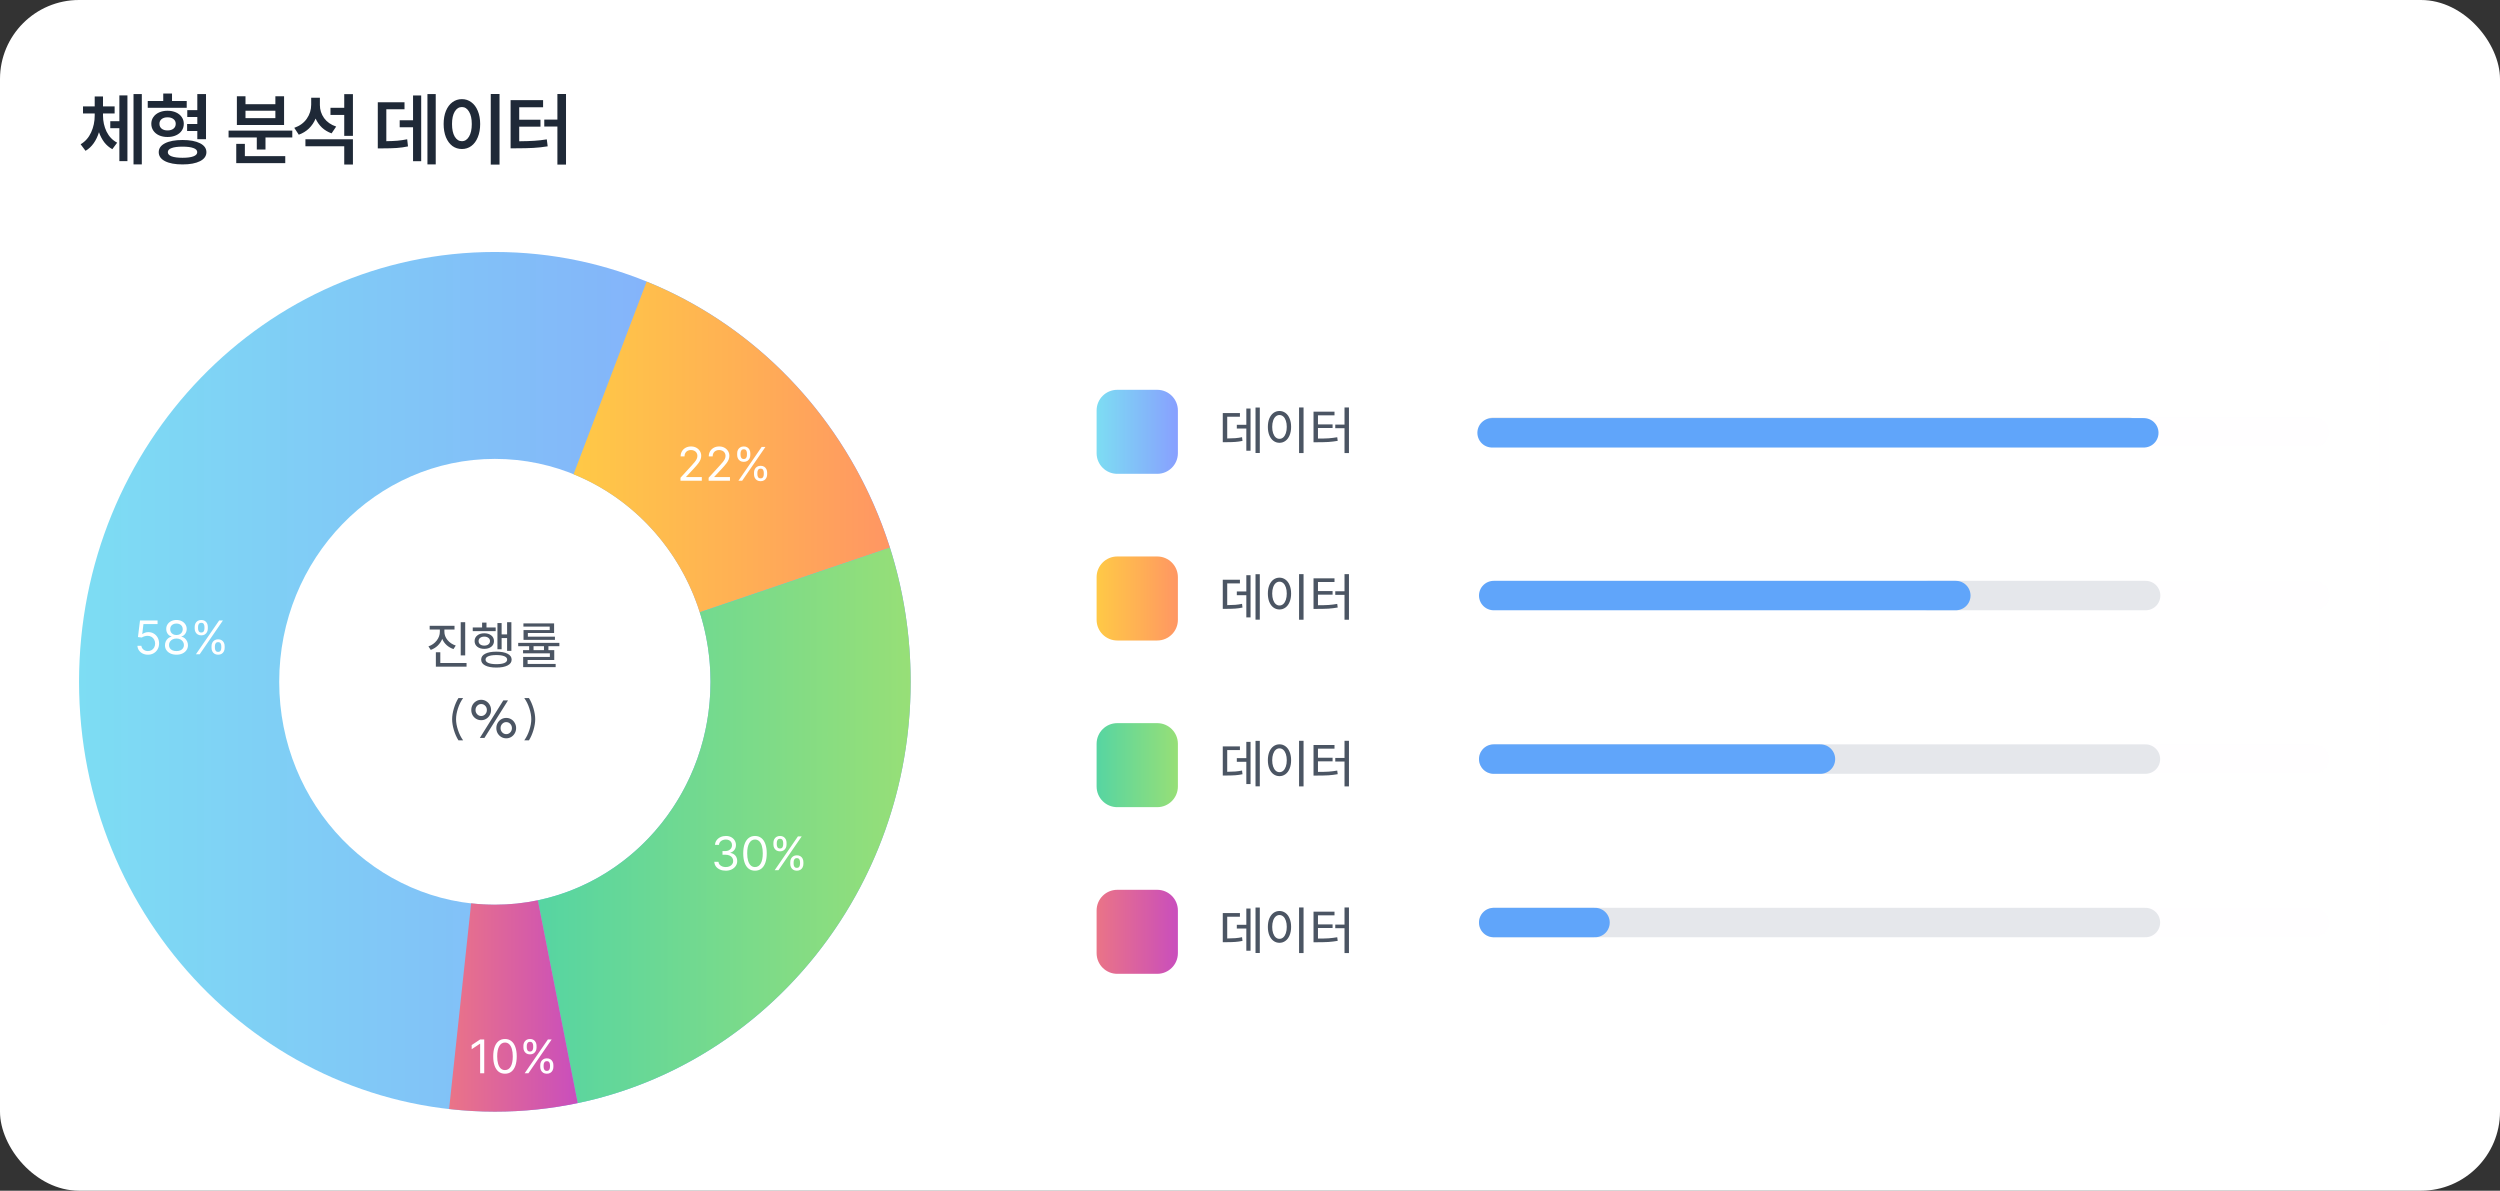 <svg width="506" height="241" viewBox="0 0 506 241" fill="none" xmlns="http://www.w3.org/2000/svg">
<rect x="0" y="0" width="506" height="241" fill="#333333" stroke="none"/>
<rect width="506" height="241" rx="16" fill="white"/>
<path d="M24.16 24.528V19.312H25.792V32.608H24.16V25.952H22.32V24.528H24.16ZM16.32 29.2C17.259 28.645 17.968 27.84 18.448 26.784C18.928 25.728 19.168 24.597 19.168 23.392V22.96H16.8V21.536H19.168V19.52H20.848V21.536H23.2V22.96H20.848V23.392C20.848 24.555 21.088 25.637 21.568 26.64C22.059 27.632 22.773 28.379 23.712 28.88L22.736 30.192C22.107 29.851 21.563 29.387 21.104 28.8C20.656 28.203 20.299 27.52 20.032 26.752C19.776 27.595 19.419 28.341 18.96 28.992C18.501 29.643 17.952 30.155 17.312 30.528L16.32 29.2ZM27.024 19.04H28.704V33.28H27.024V19.04ZM39.936 22.288V19.04H41.696V28.176H39.936V26.512H37.872V25.104H39.936V23.68H37.904V22.288H39.936ZM29.904 20.448H33.04V18.928H34.816V20.448H37.792V21.824H29.904V20.448ZM30.624 25.056C30.624 24.544 30.763 24.091 31.04 23.696C31.318 23.291 31.707 22.976 32.208 22.752C32.71 22.528 33.275 22.416 33.904 22.416C34.544 22.416 35.115 22.528 35.616 22.752C36.118 22.976 36.507 23.291 36.784 23.696C37.062 24.091 37.2 24.544 37.2 25.056C37.2 25.579 37.062 26.043 36.784 26.448C36.507 26.853 36.118 27.168 35.616 27.392C35.115 27.616 34.544 27.728 33.904 27.728C33.264 27.728 32.694 27.616 32.192 27.392C31.702 27.168 31.318 26.853 31.04 26.448C30.763 26.043 30.624 25.579 30.624 25.056ZM32.128 30.8C32.128 30.032 32.555 29.429 33.408 28.992C34.272 28.555 35.451 28.336 36.944 28.336C38.438 28.336 39.616 28.555 40.48 28.992C41.344 29.429 41.776 30.032 41.776 30.8C41.776 31.579 41.344 32.187 40.48 32.624C39.616 33.061 38.438 33.28 36.944 33.28C35.451 33.28 34.272 33.061 33.408 32.624C32.555 32.187 32.128 31.579 32.128 30.8ZM32.272 25.056C32.272 25.472 32.422 25.803 32.72 26.048C33.019 26.283 33.414 26.4 33.904 26.4C34.406 26.4 34.806 26.283 35.104 26.048C35.414 25.803 35.568 25.472 35.568 25.056C35.568 24.651 35.414 24.331 35.104 24.096C34.806 23.861 34.406 23.744 33.904 23.744C33.414 23.744 33.019 23.861 32.72 24.096C32.422 24.331 32.272 24.651 32.272 25.056ZM33.968 30.8C33.968 31.173 34.224 31.456 34.736 31.648C35.259 31.84 35.995 31.936 36.944 31.936C37.894 31.936 38.624 31.84 39.136 31.648C39.659 31.456 39.92 31.173 39.92 30.8C39.92 30.427 39.664 30.149 39.152 29.968C38.64 29.776 37.904 29.68 36.944 29.68C35.984 29.68 35.248 29.776 34.736 29.968C34.224 30.149 33.968 30.427 33.968 30.8ZM59.16 26.432V27.824H53.736V30.272H51.976V27.824H46.264V26.432H59.16ZM47.816 29.12H49.56V31.6H57.736V33.024H47.816V29.12ZM47.944 19.488H49.688V21.088H55.736V19.488H57.496V25.296H47.944V19.488ZM55.736 23.904V22.416H49.688V23.904H55.736ZM69.673 21.824V19.056H71.433V27.504H69.673V23.264H66.889V21.824H69.673ZM59.561 25.872C60.659 25.488 61.502 24.875 62.089 24.032C62.686 23.179 62.985 22.224 62.985 21.168V19.776H64.745V21.264C64.745 22.224 65.027 23.104 65.593 23.904C66.169 24.693 66.985 25.264 68.041 25.616L67.113 26.992C66.366 26.725 65.715 26.336 65.161 25.824C64.617 25.301 64.19 24.693 63.881 24C63.561 24.768 63.113 25.435 62.537 26C61.961 26.555 61.273 26.976 60.473 27.264L59.561 25.872ZM61.817 28.192H71.433V33.296H69.673V29.6H61.817V28.192ZM88.192 19.04V33.28H86.513V19.04H88.192ZM76.465 20.704H81.873V22.112H78.192V28.576C79.046 28.565 79.798 28.533 80.448 28.48C81.099 28.416 81.755 28.32 82.416 28.192L82.576 29.632C81.819 29.792 81.056 29.899 80.288 29.952C79.531 30.005 78.576 30.032 77.424 30.032H76.465V20.704ZM80.897 24.336H83.6V19.328H85.249V32.624H83.6V25.76H80.897V24.336ZM101.105 19.024V33.312H99.329V19.024H101.105ZM89.793 25.104C89.793 24.091 89.948 23.205 90.257 22.448C90.577 21.68 91.014 21.093 91.569 20.688C92.134 20.272 92.774 20.064 93.489 20.064C94.204 20.064 94.838 20.272 95.393 20.688C95.958 21.093 96.395 21.68 96.705 22.448C97.025 23.205 97.185 24.091 97.185 25.104C97.185 26.117 97.025 27.008 96.705 27.776C96.395 28.544 95.958 29.136 95.393 29.552C94.838 29.957 94.204 30.16 93.489 30.16C92.774 30.16 92.134 29.957 91.569 29.552C91.014 29.136 90.577 28.544 90.257 27.776C89.948 27.008 89.793 26.117 89.793 25.104ZM91.489 25.104C91.489 26.181 91.67 27.029 92.033 27.648C92.406 28.267 92.891 28.576 93.489 28.576C94.086 28.576 94.566 28.267 94.929 27.648C95.302 27.029 95.489 26.181 95.489 25.104C95.489 24.037 95.302 23.2 94.929 22.592C94.566 21.973 94.086 21.664 93.489 21.664C92.891 21.664 92.406 21.973 92.033 22.592C91.67 23.2 91.489 24.037 91.489 25.104ZM114.561 19.024V33.312H112.817V25.616H110.161V24.208H112.817V19.024H114.561ZM103.345 20.272H109.921V21.712H105.089V24.24H109.393V25.632H105.089V28.592C106.273 28.581 107.287 28.549 108.129 28.496C108.972 28.443 109.82 28.347 110.673 28.208L110.849 29.616C109.879 29.776 108.913 29.883 107.953 29.936C107.004 29.989 105.841 30.016 104.465 30.016H103.345V20.272Z" fill="#1F2937"/>
<path d="M100.159 51C53.684 51 16 89.945 16 138C16 186.055 53.674 225 100.159 225C146.645 225 184.318 186.055 184.318 138C184.318 89.945 146.645 51 100.159 51ZM100.159 183.121C76.058 183.121 56.512 162.925 56.512 138C56.512 113.075 76.048 92.879 100.159 92.879C124.271 92.879 143.807 113.075 143.807 138C143.807 162.925 124.271 183.121 100.159 183.121Z" fill="url(#paint0_linear_353_2889)"/>
<path d="M130.872 57.006L116.086 95.994C128.137 100.884 137.565 111.13 141.627 123.917L180.113 110.843C172.278 86.194 154.099 66.424 130.872 57.006Z" fill="url(#paint1_linear_353_2889)"/>
<path d="M184.318 138.001C184.318 128.509 182.827 119.389 180.113 110.843L141.627 123.917C143.035 128.35 143.806 133.08 143.806 138.001C143.806 159.844 128.794 178.052 108.857 182.218L116.929 223.268C155.374 215.233 184.318 180.114 184.318 138.001Z" fill="url(#paint2_linear_353_2889)"/>
<path d="M108.859 182.217C106.052 182.802 103.142 183.11 100.171 183.11C98.546 183.11 96.942 183.014 95.359 182.834L90.897 224.458C93.94 224.809 97.035 225 100.171 225C105.908 225 111.512 224.405 116.931 223.267L108.859 182.217Z" fill="url(#paint3_linear_353_2889)"/>
<path d="M29.94 132.512C29.548 132.512 29.195 132.434 28.881 132.278C28.567 132.122 28.316 131.908 28.126 131.637C27.937 131.365 27.833 131.055 27.815 130.708H28.617C28.648 131.017 28.789 131.274 29.038 131.476C29.29 131.677 29.591 131.777 29.94 131.777C30.221 131.777 30.471 131.711 30.689 131.58C30.909 131.448 31.082 131.268 31.207 131.039C31.334 130.807 31.397 130.545 31.397 130.253C31.397 129.955 31.331 129.689 31.2 129.455C31.071 129.219 30.893 129.033 30.666 128.897C30.438 128.761 30.179 128.692 29.887 128.69C29.678 128.687 29.463 128.72 29.242 128.787C29.022 128.851 28.84 128.935 28.698 129.037L27.922 128.944L28.337 125.576H31.892V126.311H29.032L28.791 128.329H28.831C28.971 128.217 29.148 128.125 29.359 128.052C29.571 127.978 29.791 127.941 30.021 127.941C30.439 127.941 30.812 128.041 31.14 128.242C31.47 128.44 31.728 128.712 31.915 129.057C32.104 129.402 32.199 129.797 32.199 130.24C32.199 130.677 32.101 131.066 31.905 131.409C31.711 131.75 31.444 132.02 31.103 132.218C30.762 132.414 30.375 132.512 29.94 132.512ZM35.718 132.512C35.259 132.512 34.854 132.431 34.502 132.268C34.152 132.103 33.879 131.877 33.683 131.59C33.487 131.3 33.391 130.971 33.393 130.601C33.391 130.311 33.447 130.044 33.563 129.799C33.679 129.552 33.837 129.346 34.038 129.181C34.24 129.014 34.466 128.908 34.716 128.863V128.823C34.388 128.739 34.128 128.555 33.934 128.272C33.74 127.987 33.644 127.663 33.647 127.3C33.644 126.952 33.732 126.642 33.911 126.368C34.089 126.094 34.334 125.878 34.646 125.719C34.96 125.561 35.317 125.482 35.718 125.482C36.115 125.482 36.469 125.561 36.781 125.719C37.093 125.878 37.338 126.094 37.516 126.368C37.696 126.642 37.788 126.952 37.79 127.3C37.788 127.663 37.688 127.987 37.492 128.272C37.299 128.555 37.041 128.739 36.721 128.823V128.863C36.968 128.908 37.191 129.014 37.389 129.181C37.587 129.346 37.745 129.552 37.863 129.799C37.981 130.044 38.041 130.311 38.044 130.601C38.041 130.971 37.941 131.3 37.743 131.59C37.547 131.877 37.274 132.103 36.924 132.268C36.577 132.431 36.175 132.512 35.718 132.512ZM35.718 131.777C36.028 131.777 36.295 131.727 36.52 131.627C36.745 131.526 36.919 131.385 37.041 131.202C37.164 131.02 37.226 130.806 37.228 130.561C37.226 130.302 37.159 130.074 37.028 129.876C36.897 129.678 36.717 129.522 36.49 129.408C36.265 129.294 36.008 129.238 35.718 129.238C35.426 129.238 35.166 129.294 34.936 129.408C34.709 129.522 34.53 129.678 34.398 129.876C34.269 130.074 34.206 130.302 34.208 130.561C34.206 130.806 34.265 131.02 34.385 131.202C34.508 131.385 34.682 131.526 34.91 131.627C35.137 131.727 35.406 131.777 35.718 131.777ZM35.718 128.529C35.963 128.529 36.18 128.48 36.37 128.382C36.561 128.284 36.712 128.147 36.821 127.971C36.93 127.795 36.986 127.589 36.988 127.353C36.986 127.122 36.931 126.92 36.824 126.748C36.717 126.575 36.569 126.441 36.38 126.348C36.19 126.252 35.97 126.204 35.718 126.204C35.462 126.204 35.238 126.252 35.047 126.348C34.855 126.441 34.707 126.575 34.602 126.748C34.498 126.92 34.446 127.122 34.449 127.353C34.446 127.589 34.499 127.795 34.606 127.971C34.715 128.147 34.865 128.284 35.057 128.382C35.248 128.48 35.469 128.529 35.718 128.529ZM42.812 131.135V130.775C42.812 130.525 42.864 130.297 42.966 130.09C43.071 129.88 43.222 129.713 43.42 129.588C43.621 129.462 43.864 129.398 44.149 129.398C44.438 129.398 44.681 129.462 44.877 129.588C45.073 129.713 45.221 129.88 45.322 130.09C45.422 130.297 45.472 130.525 45.472 130.775V131.135C45.472 131.385 45.421 131.614 45.318 131.824C45.218 132.031 45.069 132.198 44.871 132.325C44.675 132.45 44.434 132.512 44.149 132.512C43.859 132.512 43.615 132.45 43.417 132.325C43.219 132.198 43.069 132.031 42.966 131.824C42.864 131.614 42.812 131.385 42.812 131.135ZM43.494 130.775V131.135C43.494 131.343 43.543 131.529 43.641 131.693C43.739 131.856 43.908 131.937 44.149 131.937C44.383 131.937 44.548 131.856 44.643 131.693C44.741 131.529 44.79 131.343 44.79 131.135V130.775C44.79 130.567 44.744 130.383 44.65 130.22C44.556 130.055 44.389 129.973 44.149 129.973C43.915 129.973 43.747 130.055 43.644 130.22C43.544 130.383 43.494 130.567 43.494 130.775ZM39.404 127.22V126.859C39.404 126.609 39.456 126.381 39.558 126.174C39.663 125.964 39.814 125.797 40.013 125.673C40.213 125.546 40.456 125.482 40.741 125.482C41.03 125.482 41.273 125.546 41.469 125.673C41.665 125.797 41.813 125.964 41.914 126.174C42.014 126.381 42.064 126.609 42.064 126.859V127.22C42.064 127.469 42.013 127.698 41.91 127.908C41.81 128.115 41.661 128.282 41.463 128.409C41.267 128.534 41.026 128.596 40.741 128.596C40.451 128.596 40.207 128.534 40.009 128.409C39.811 128.282 39.66 128.115 39.558 127.908C39.456 127.698 39.404 127.469 39.404 127.22ZM40.086 126.859V127.22C40.086 127.427 40.135 127.613 40.233 127.778C40.331 127.94 40.5 128.021 40.741 128.021C40.975 128.021 41.14 127.94 41.235 127.778C41.333 127.613 41.382 127.427 41.382 127.22V126.859C41.382 126.652 41.336 126.467 41.242 126.304C41.148 126.139 40.981 126.057 40.741 126.057C40.507 126.057 40.339 126.139 40.236 126.304C40.136 126.467 40.086 126.652 40.086 126.859ZM39.658 132.418L44.363 125.576H45.124L40.42 132.418H39.658Z" fill="white"/>
<path d="M137.73 97.299V96.697L139.988 94.225C140.254 93.935 140.472 93.684 140.643 93.47C140.815 93.254 140.942 93.051 141.024 92.862C141.109 92.67 141.151 92.47 141.151 92.26C141.151 92.02 141.093 91.811 140.977 91.635C140.864 91.46 140.708 91.324 140.51 91.228C140.311 91.132 140.089 91.084 139.841 91.084C139.579 91.084 139.349 91.139 139.153 91.248C138.959 91.355 138.809 91.505 138.702 91.699C138.597 91.893 138.545 92.12 138.545 92.381H137.757C137.757 91.98 137.849 91.628 138.034 91.325C138.219 91.022 138.47 90.786 138.789 90.616C139.11 90.447 139.469 90.362 139.868 90.362C140.269 90.362 140.624 90.447 140.934 90.616C141.244 90.786 141.486 91.014 141.662 91.301C141.838 91.589 141.926 91.908 141.926 92.26C141.926 92.512 141.881 92.758 141.789 92.999C141.7 93.237 141.544 93.503 141.322 93.797C141.101 94.089 140.795 94.445 140.403 94.866L138.866 96.51V96.564H142.047V97.299H137.73ZM143.427 97.299V96.697L145.685 94.225C145.95 93.935 146.169 93.684 146.34 93.47C146.512 93.254 146.639 93.051 146.721 92.862C146.806 92.67 146.848 92.47 146.848 92.26C146.848 92.02 146.79 91.811 146.674 91.635C146.561 91.46 146.405 91.324 146.206 91.228C146.008 91.132 145.785 91.084 145.538 91.084C145.275 91.084 145.046 91.139 144.85 91.248C144.656 91.355 144.506 91.505 144.399 91.699C144.294 91.893 144.242 92.12 144.242 92.381H143.453C143.453 91.98 143.546 91.628 143.731 91.325C143.915 91.022 144.167 90.786 144.486 90.616C144.806 90.447 145.166 90.362 145.565 90.362C145.966 90.362 146.321 90.447 146.631 90.616C146.94 90.786 147.183 91.014 147.359 91.301C147.535 91.589 147.623 91.908 147.623 92.26C147.623 92.512 147.577 92.758 147.486 92.999C147.397 93.237 147.241 93.503 147.018 93.797C146.798 94.089 146.492 94.445 146.1 94.866L144.563 96.51V96.564H147.743V97.299H143.427ZM152.611 96.016V95.655C152.611 95.406 152.663 95.177 152.765 94.97C152.87 94.761 153.021 94.594 153.22 94.469C153.42 94.342 153.663 94.278 153.948 94.278C154.238 94.278 154.48 94.342 154.676 94.469C154.872 94.594 155.02 94.761 155.121 94.97C155.221 95.177 155.271 95.406 155.271 95.655V96.016C155.271 96.265 155.22 96.495 155.117 96.704C155.017 96.911 154.868 97.078 154.67 97.205C154.474 97.33 154.233 97.392 153.948 97.392C153.658 97.392 153.414 97.33 153.216 97.205C153.018 97.078 152.868 96.911 152.765 96.704C152.663 96.495 152.611 96.265 152.611 96.016ZM153.293 95.655V96.016C153.293 96.223 153.342 96.409 153.44 96.574C153.538 96.736 153.707 96.818 153.948 96.818C154.182 96.818 154.347 96.736 154.442 96.574C154.54 96.409 154.589 96.223 154.589 96.016V95.655C154.589 95.448 154.543 95.263 154.449 95.1C154.356 94.936 154.189 94.853 153.948 94.853C153.714 94.853 153.546 94.936 153.443 95.1C153.343 95.263 153.293 95.448 153.293 95.655ZM149.203 92.1V91.739C149.203 91.49 149.255 91.261 149.357 91.054C149.462 90.845 149.613 90.678 149.812 90.553C150.012 90.426 150.255 90.362 150.54 90.362C150.83 90.362 151.072 90.426 151.268 90.553C151.464 90.678 151.612 90.845 151.713 91.054C151.813 91.261 151.863 91.49 151.863 91.739V92.1C151.863 92.349 151.812 92.579 151.709 92.788C151.609 92.995 151.46 93.162 151.262 93.289C151.066 93.414 150.825 93.477 150.54 93.477C150.25 93.477 150.006 93.414 149.808 93.289C149.61 93.162 149.46 92.995 149.357 92.788C149.255 92.579 149.203 92.349 149.203 92.1ZM149.885 91.739V92.1C149.885 92.307 149.934 92.493 150.032 92.658C150.13 92.82 150.299 92.902 150.54 92.902C150.774 92.902 150.939 92.82 151.034 92.658C151.132 92.493 151.181 92.307 151.181 92.1V91.739C151.181 91.532 151.135 91.347 151.041 91.184C150.948 91.02 150.781 90.937 150.54 90.937C150.306 90.937 150.138 91.02 150.035 91.184C149.935 91.347 149.885 91.532 149.885 91.739ZM149.457 97.299L154.162 90.456H154.924L150.219 97.299H149.457Z" fill="white"/>
<path d="M146.899 176.228C146.458 176.228 146.065 176.152 145.72 176.001C145.377 175.849 145.104 175.639 144.901 175.369C144.701 175.097 144.592 174.782 144.574 174.424H145.416C145.434 174.644 145.509 174.835 145.643 174.995C145.777 175.153 145.952 175.276 146.168 175.362C146.384 175.449 146.623 175.493 146.886 175.493C147.18 175.493 147.441 175.442 147.668 175.339C147.895 175.237 148.073 175.094 148.202 174.911C148.332 174.729 148.396 174.517 148.396 174.277C148.396 174.025 148.334 173.803 148.209 173.612C148.084 173.418 147.902 173.266 147.661 173.157C147.421 173.048 147.127 172.994 146.779 172.994H146.231V172.258H146.779C147.051 172.258 147.289 172.209 147.494 172.111C147.701 172.013 147.863 171.875 147.979 171.697C148.097 171.519 148.156 171.31 148.156 171.069C148.156 170.837 148.104 170.636 148.002 170.464C147.899 170.293 147.755 170.159 147.568 170.063C147.383 169.968 147.164 169.92 146.913 169.92C146.677 169.92 146.454 169.963 146.244 170.05C146.037 170.135 145.868 170.258 145.737 170.421C145.605 170.581 145.534 170.775 145.523 171.002H144.721C144.734 170.644 144.842 170.33 145.045 170.06C145.248 169.788 145.513 169.577 145.84 169.425C146.17 169.274 146.532 169.198 146.926 169.198C147.349 169.198 147.712 169.284 148.015 169.455C148.318 169.625 148.551 169.848 148.714 170.127C148.876 170.405 148.958 170.706 148.958 171.029C148.958 171.414 148.856 171.743 148.653 172.015C148.453 172.286 148.18 172.475 147.835 172.579V172.633C148.267 172.704 148.604 172.888 148.847 173.184C149.09 173.478 149.211 173.842 149.211 174.277C149.211 174.649 149.11 174.983 148.907 175.279C148.707 175.573 148.433 175.805 148.085 175.974C147.738 176.143 147.343 176.228 146.899 176.228ZM152.81 176.228C152.307 176.228 151.878 176.091 151.524 175.817C151.169 175.541 150.899 175.141 150.712 174.617C150.525 174.092 150.431 173.457 150.431 172.713C150.431 171.973 150.525 171.342 150.712 170.818C150.901 170.293 151.173 169.892 151.527 169.616C151.883 169.337 152.311 169.198 152.81 169.198C153.309 169.198 153.735 169.337 154.09 169.616C154.446 169.892 154.718 170.293 154.905 170.818C155.094 171.342 155.189 171.973 155.189 172.713C155.189 173.457 155.095 174.092 154.908 174.617C154.721 175.141 154.45 175.541 154.096 175.817C153.742 176.091 153.313 176.228 152.81 176.228ZM152.81 175.493C153.309 175.493 153.696 175.252 153.973 174.771C154.249 174.29 154.387 173.604 154.387 172.713C154.387 172.12 154.323 171.616 154.197 171.199C154.072 170.783 153.891 170.465 153.655 170.247C153.421 170.029 153.14 169.92 152.81 169.92C152.315 169.92 151.929 170.164 151.651 170.651C151.372 171.137 151.233 171.824 151.233 172.713C151.233 173.305 151.295 173.809 151.42 174.223C151.545 174.637 151.724 174.953 151.958 175.169C152.194 175.385 152.478 175.493 152.81 175.493ZM159.947 174.851V174.49C159.947 174.241 159.998 174.013 160.1 173.805C160.205 173.596 160.357 173.429 160.555 173.304C160.755 173.177 160.998 173.114 161.283 173.114C161.573 173.114 161.816 173.177 162.012 173.304C162.208 173.429 162.356 173.596 162.456 173.805C162.556 174.013 162.606 174.241 162.606 174.49V174.851C162.606 175.101 162.555 175.33 162.453 175.54C162.352 175.747 162.203 175.914 162.005 176.041C161.809 176.165 161.568 176.228 161.283 176.228C160.994 176.228 160.75 176.165 160.551 176.041C160.353 175.914 160.203 175.747 160.1 175.54C159.998 175.33 159.947 175.101 159.947 174.851ZM160.628 174.49V174.851C160.628 175.058 160.677 175.244 160.775 175.409C160.873 175.572 161.043 175.653 161.283 175.653C161.517 175.653 161.682 175.572 161.778 175.409C161.876 175.244 161.925 175.058 161.925 174.851V174.49C161.925 174.283 161.878 174.098 161.784 173.936C161.691 173.771 161.524 173.689 161.283 173.689C161.049 173.689 160.881 173.771 160.779 173.936C160.678 174.098 160.628 174.283 160.628 174.49ZM156.539 170.935V170.575C156.539 170.325 156.59 170.097 156.692 169.89C156.797 169.68 156.949 169.513 157.147 169.388C157.347 169.261 157.59 169.198 157.875 169.198C158.165 169.198 158.408 169.261 158.604 169.388C158.8 169.513 158.948 169.68 159.048 169.89C159.148 170.097 159.198 170.325 159.198 170.575V170.935C159.198 171.185 159.147 171.414 159.045 171.624C158.944 171.831 158.795 171.998 158.597 172.125C158.401 172.25 158.16 172.312 157.875 172.312C157.586 172.312 157.342 172.25 157.143 172.125C156.945 171.998 156.795 171.831 156.692 171.624C156.59 171.414 156.539 171.185 156.539 170.935ZM157.22 170.575V170.935C157.22 171.143 157.269 171.329 157.367 171.493C157.465 171.656 157.635 171.737 157.875 171.737C158.109 171.737 158.274 171.656 158.37 171.493C158.468 171.329 158.517 171.143 158.517 170.935V170.575C158.517 170.367 158.47 170.182 158.376 170.02C158.283 169.855 158.116 169.773 157.875 169.773C157.641 169.773 157.473 169.855 157.371 170.02C157.27 170.182 157.22 170.367 157.22 170.575ZM156.793 176.134L161.497 169.292H162.259L157.554 176.134H156.793Z" fill="white"/>
<path d="M98.008 210.384V217.227H97.18V211.253H97.14L95.469 212.362V211.52L97.18 210.384H98.008ZM102.208 217.321C101.705 217.321 101.276 217.184 100.922 216.91C100.568 216.633 100.297 216.234 100.11 215.71C99.923 215.184 99.829 214.55 99.829 213.806C99.829 213.066 99.923 212.435 100.11 211.911C100.299 211.386 100.571 210.985 100.925 210.708C101.282 210.43 101.709 210.291 102.208 210.291C102.707 210.291 103.134 210.43 103.488 210.708C103.844 210.985 104.116 211.386 104.303 211.911C104.493 212.435 104.587 213.066 104.587 213.806C104.587 214.55 104.494 215.184 104.307 215.71C104.12 216.234 103.849 216.633 103.495 216.91C103.141 217.184 102.712 217.321 102.208 217.321ZM102.208 216.586C102.707 216.586 103.095 216.345 103.371 215.864C103.647 215.383 103.785 214.697 103.785 213.806C103.785 213.213 103.722 212.709 103.595 212.292C103.47 211.876 103.29 211.558 103.054 211.34C102.82 211.122 102.538 211.012 102.208 211.012C101.714 211.012 101.327 211.256 101.049 211.744C100.771 212.23 100.631 212.917 100.631 213.806C100.631 214.398 100.694 214.902 100.818 215.316C100.943 215.73 101.123 216.045 101.356 216.261C101.593 216.478 101.877 216.586 102.208 216.586ZM109.345 215.944V215.583C109.345 215.334 109.396 215.105 109.499 214.898C109.604 214.689 109.755 214.522 109.953 214.397C110.154 214.27 110.397 214.207 110.682 214.207C110.971 214.207 111.214 214.27 111.41 214.397C111.606 214.522 111.754 214.689 111.854 214.898C111.955 215.105 112.005 215.334 112.005 215.583V215.944C112.005 216.194 111.954 216.423 111.851 216.632C111.751 216.839 111.602 217.007 111.403 217.133C111.207 217.258 110.967 217.321 110.682 217.321C110.392 217.321 110.148 217.258 109.95 217.133C109.752 217.007 109.601 216.839 109.499 216.632C109.396 216.423 109.345 216.194 109.345 215.944ZM110.027 215.583V215.944C110.027 216.151 110.076 216.337 110.174 216.502C110.272 216.665 110.441 216.746 110.682 216.746C110.916 216.746 111.08 216.665 111.176 216.502C111.274 216.337 111.323 216.151 111.323 215.944V215.583C111.323 215.376 111.276 215.191 111.183 215.029C111.089 214.864 110.922 214.781 110.682 214.781C110.448 214.781 110.28 214.864 110.177 215.029C110.077 215.191 110.027 215.376 110.027 215.583ZM105.937 212.028V211.667C105.937 211.418 105.988 211.19 106.091 210.982C106.196 210.773 106.347 210.606 106.545 210.481C106.746 210.354 106.989 210.291 107.274 210.291C107.563 210.291 107.806 210.354 108.002 210.481C108.198 210.606 108.346 210.773 108.446 210.982C108.547 211.19 108.597 211.418 108.597 211.667V212.028C108.597 212.278 108.546 212.507 108.443 212.716C108.343 212.924 108.194 213.091 107.995 213.218C107.799 213.342 107.559 213.405 107.274 213.405C106.984 213.405 106.74 213.342 106.542 213.218C106.344 213.091 106.193 212.924 106.091 212.716C105.988 212.507 105.937 212.278 105.937 212.028ZM106.619 211.667V212.028C106.619 212.235 106.668 212.421 106.766 212.586C106.864 212.749 107.033 212.83 107.274 212.83C107.508 212.83 107.672 212.749 107.768 212.586C107.866 212.421 107.915 212.235 107.915 212.028V211.667C107.915 211.46 107.868 211.275 107.775 211.113C107.681 210.948 107.514 210.865 107.274 210.865C107.04 210.865 106.872 210.948 106.769 211.113C106.669 211.275 106.619 211.46 106.619 211.667ZM106.191 217.227L110.896 210.384H111.657L106.953 217.227H106.191Z" fill="white"/>
<path d="M91.993 126.668V127.411H89.944V127.86C89.944 128.467 90.153 129.028 90.572 129.543C90.997 130.059 91.554 130.432 92.244 130.662L91.784 131.373C91.261 131.199 90.802 130.934 90.404 130.578C90.007 130.216 89.707 129.794 89.505 129.313C89.303 129.829 89 130.282 88.596 130.672C88.198 131.056 87.728 131.345 87.184 131.54L86.714 130.829C87.411 130.585 87.968 130.191 88.387 129.648C88.812 129.104 89.024 128.508 89.024 127.86V127.411H86.965V126.668H91.993ZM88.219 132.021H89.118V134.195H94.429V134.927H88.219V132.021ZM93.248 125.937H94.157V132.659H93.248V125.937ZM103.504 125.937V131.739H102.636V129.146H101.528V131.415H100.681V126.114H101.528V128.404H102.636V125.937H103.504ZM95.684 127.003H97.576V126.01H98.465V127.003H100.326V127.735H95.684V127.003ZM96.06 129.752C96.06 129.278 96.241 128.899 96.604 128.613C96.966 128.32 97.437 128.174 98.015 128.174C98.601 128.174 99.075 128.32 99.437 128.613C99.799 128.899 99.981 129.278 99.981 129.752C99.981 130.226 99.799 130.61 99.437 130.902C99.075 131.188 98.601 131.331 98.015 131.331C97.437 131.331 96.966 131.188 96.604 130.902C96.241 130.61 96.06 130.226 96.06 129.752ZM96.865 129.752C96.865 130.031 96.97 130.254 97.179 130.421C97.395 130.589 97.674 130.672 98.015 130.672C98.357 130.672 98.635 130.589 98.852 130.421C99.068 130.247 99.176 130.024 99.176 129.752C99.176 129.481 99.068 129.265 98.852 129.104C98.635 128.937 98.357 128.853 98.015 128.853C97.674 128.853 97.395 128.937 97.179 129.104C96.97 129.265 96.865 129.481 96.865 129.752ZM97.388 133.505C97.388 132.997 97.656 132.603 98.193 132.324C98.737 132.038 99.493 131.896 100.461 131.896C101.437 131.896 102.197 132.038 102.74 132.324C103.284 132.603 103.556 132.997 103.556 133.505C103.556 134.014 103.284 134.408 102.74 134.687C102.197 134.973 101.437 135.115 100.461 135.115C99.493 135.115 98.737 134.973 98.193 134.687C97.656 134.408 97.388 134.014 97.388 133.505ZM98.276 133.505C98.276 133.798 98.468 134.025 98.852 134.185C99.235 134.345 99.772 134.425 100.461 134.425C101.158 134.425 101.695 134.349 102.071 134.195C102.455 134.035 102.646 133.805 102.646 133.505C102.646 133.206 102.458 132.979 102.082 132.826C101.706 132.666 101.165 132.585 100.461 132.585C99.764 132.585 99.224 132.666 98.841 132.826C98.465 132.979 98.276 133.206 98.276 133.505ZM113.216 130.118V130.787H111V131.582H112.181V133.579H106.787V134.384H112.463V135.032H105.887V132.962H111.292V132.23H105.867V131.582H107.1V130.787H104.884V130.118H113.216ZM105.94 126.177H112.15V128.122H106.839V128.864H112.317V129.512H105.961V127.526H111.261V126.825H105.94V126.177ZM110.101 131.582V130.787H107.989V131.582H110.101ZM91.866 147.763C91.629 146.962 91.511 146.23 91.511 145.568C91.511 144.906 91.629 144.177 91.866 143.383C92.103 142.581 92.41 141.884 92.786 141.292H93.737C93.312 141.871 92.967 142.557 92.702 143.352C92.438 144.146 92.305 144.885 92.305 145.568C92.305 146.251 92.438 146.99 92.702 147.784C92.967 148.579 93.312 149.265 93.737 149.844H92.786C92.41 149.251 92.103 148.558 91.866 147.763ZM101.869 141.762H102.82L98.053 149.352H97.123L101.869 141.762ZM95.388 143.707C95.388 143.324 95.475 142.975 95.649 142.662C95.83 142.348 96.074 142.101 96.381 141.919C96.687 141.731 97.025 141.637 97.395 141.637C97.764 141.637 98.099 141.731 98.398 141.919C98.705 142.101 98.945 142.348 99.12 142.662C99.301 142.975 99.391 143.324 99.391 143.707C99.391 144.083 99.301 144.432 99.12 144.752C98.945 145.066 98.705 145.313 98.398 145.495C98.099 145.676 97.764 145.766 97.395 145.766C97.025 145.766 96.687 145.676 96.381 145.495C96.074 145.313 95.83 145.066 95.649 144.752C95.475 144.432 95.388 144.083 95.388 143.707ZM96.245 143.707C96.245 144.042 96.356 144.327 96.579 144.564C96.802 144.801 97.074 144.92 97.395 144.92C97.715 144.92 97.987 144.801 98.21 144.564C98.433 144.327 98.545 144.042 98.545 143.707C98.545 143.365 98.433 143.08 98.21 142.85C97.987 142.613 97.715 142.494 97.395 142.494C97.074 142.494 96.802 142.613 96.579 142.85C96.356 143.08 96.245 143.365 96.245 143.707ZM100.458 147.366C100.458 146.99 100.545 146.645 100.719 146.331C100.9 146.01 101.144 145.759 101.451 145.578C101.758 145.397 102.096 145.306 102.465 145.306C102.834 145.306 103.169 145.397 103.469 145.578C103.775 145.759 104.016 146.01 104.19 146.331C104.371 146.645 104.462 146.99 104.462 147.366C104.462 147.749 104.371 148.098 104.19 148.411C104.016 148.725 103.775 148.976 103.469 149.164C103.169 149.345 102.834 149.436 102.465 149.436C102.096 149.436 101.758 149.345 101.451 149.164C101.144 148.976 100.9 148.725 100.719 148.411C100.545 148.098 100.458 147.749 100.458 147.366ZM101.315 147.366C101.315 147.707 101.427 147.997 101.65 148.234C101.873 148.471 102.144 148.589 102.465 148.589C102.786 148.589 103.057 148.471 103.28 148.234C103.503 147.997 103.615 147.707 103.615 147.366C103.615 147.031 103.503 146.746 103.28 146.509C103.057 146.272 102.786 146.153 102.465 146.153C102.144 146.153 101.873 146.272 101.65 146.509C101.427 146.746 101.315 147.031 101.315 147.366ZM107.971 143.372C108.208 144.167 108.327 144.899 108.327 145.568C108.327 146.237 108.208 146.969 107.971 147.763C107.734 148.558 107.431 149.251 107.062 149.844H106.11C106.529 149.272 106.87 148.589 107.135 147.795C107.4 146.993 107.532 146.251 107.532 145.568C107.532 144.885 107.4 144.146 107.135 143.352C106.87 142.55 106.529 141.864 106.11 141.292H107.062C107.431 141.884 107.734 142.578 107.971 143.372Z" fill="#4B5563"/>
<path d="M234.223 78.897H226.135C223.825 78.897 221.953 80.769 221.953 83.078V91.722C221.953 94.031 223.825 95.903 226.135 95.903H234.223C236.532 95.903 238.405 94.031 238.405 91.722V83.078C238.405 80.769 236.532 78.897 234.223 78.897Z" fill="url(#paint4_linear_353_2889)"/>
<path d="M254.985 82.484V91.684H254.117V82.484H254.985ZM247.489 83.603H250.96V84.345H248.388V88.746C249.043 88.739 249.594 88.719 250.04 88.684C250.486 88.649 250.935 88.582 251.388 88.485L251.482 89.238C250.988 89.342 250.493 89.412 249.998 89.447C249.503 89.482 248.869 89.499 248.095 89.499H247.489V83.603ZM250.332 85.976H252.256V82.693H253.113V91.224H252.256V86.729H250.332V85.976ZM263.84 82.474V91.705H262.93V82.474H263.84ZM256.616 86.405C256.616 85.756 256.713 85.192 256.908 84.711C257.111 84.223 257.389 83.847 257.745 83.582C258.107 83.317 258.515 83.185 258.968 83.185C259.421 83.185 259.825 83.317 260.181 83.582C260.543 83.847 260.822 84.223 261.017 84.711C261.219 85.192 261.32 85.756 261.32 86.405C261.32 87.046 261.219 87.61 261.017 88.098C260.822 88.586 260.543 88.962 260.181 89.227C259.825 89.492 259.421 89.624 258.968 89.624C258.515 89.624 258.107 89.492 257.745 89.227C257.389 88.962 257.111 88.586 256.908 88.098C256.713 87.61 256.616 87.046 256.616 86.405ZM257.494 86.405C257.494 86.885 257.557 87.311 257.682 87.68C257.807 88.042 257.982 88.325 258.205 88.527C258.428 88.722 258.682 88.82 258.968 88.82C259.254 88.82 259.508 88.722 259.731 88.527C259.954 88.325 260.128 88.042 260.254 87.68C260.379 87.311 260.442 86.885 260.442 86.405C260.442 85.924 260.379 85.502 260.254 85.14C260.128 84.77 259.954 84.488 259.731 84.293C259.508 84.098 259.254 84 258.968 84C258.682 84 258.428 84.098 258.205 84.293C257.982 84.488 257.807 84.77 257.682 85.14C257.557 85.502 257.494 85.924 257.494 86.405ZM273.029 82.474V91.705H272.13V86.666H270.259V85.934H272.13V82.474H273.029ZM265.857 83.321H270.102V84.063H266.757V85.892H269.715V86.624H266.757V88.767C267.6 88.767 268.311 88.75 268.889 88.715C269.475 88.673 270.064 88.6 270.656 88.495L270.75 89.227C270.116 89.339 269.489 89.415 268.868 89.457C268.248 89.492 267.478 89.51 266.558 89.51H265.857V83.321Z" fill="#4B5563"/>
<path d="M234.223 112.63H226.135C223.825 112.63 221.953 114.502 221.953 116.812V125.455C221.953 127.764 223.825 129.637 226.135 129.637H234.223C236.532 129.637 238.405 127.764 238.405 125.455V116.812C238.405 114.502 236.532 112.63 234.223 112.63Z" fill="url(#paint5_linear_353_2889)"/>
<path d="M254.985 116.218V125.417H254.117V116.218H254.985ZM247.489 117.336H250.96V118.079H248.388V122.48C249.043 122.473 249.594 122.452 250.04 122.417C250.486 122.382 250.935 122.316 251.388 122.218L251.482 122.971C250.988 123.076 250.493 123.145 249.998 123.18C249.503 123.215 248.869 123.232 248.095 123.232H247.489V117.336ZM250.332 119.709H252.256V116.427H253.113V124.957H252.256V120.462H250.332V119.709ZM263.84 116.207V125.438H262.93V116.207H263.84ZM256.616 120.138C256.616 119.49 256.713 118.925 256.908 118.444C257.111 117.957 257.389 117.58 257.745 117.315C258.107 117.051 258.515 116.918 258.968 116.918C259.421 116.918 259.825 117.051 260.181 117.315C260.543 117.58 260.822 117.957 261.017 118.444C261.219 118.925 261.32 119.49 261.32 120.138C261.32 120.779 261.219 121.344 261.017 121.832C260.822 122.319 260.543 122.696 260.181 122.961C259.825 123.225 259.421 123.358 258.968 123.358C258.515 123.358 258.107 123.225 257.745 122.961C257.389 122.696 257.111 122.319 256.908 121.832C256.713 121.344 256.616 120.779 256.616 120.138ZM257.494 120.138C257.494 120.619 257.557 121.044 257.682 121.413C257.807 121.776 257.982 122.058 258.205 122.26C258.428 122.455 258.682 122.553 258.968 122.553C259.254 122.553 259.508 122.455 259.731 122.26C259.954 122.058 260.128 121.776 260.254 121.413C260.379 121.044 260.442 120.619 260.442 120.138C260.442 119.657 260.379 119.235 260.254 118.873C260.128 118.504 259.954 118.221 259.731 118.026C259.508 117.831 259.254 117.734 258.968 117.734C258.682 117.734 258.428 117.831 258.205 118.026C257.982 118.221 257.807 118.504 257.682 118.873C257.557 119.235 257.494 119.657 257.494 120.138ZM273.029 116.207V125.438H272.13V120.399H270.259V119.668H272.13V116.207H273.029ZM265.857 117.054H270.102V117.796H266.757V119.626H269.715V120.358H266.757V122.501C267.6 122.501 268.311 122.483 268.889 122.448C269.475 122.407 270.064 122.333 270.656 122.229L270.75 122.961C270.116 123.072 269.489 123.149 268.868 123.191C268.248 123.225 267.478 123.243 266.558 123.243H265.857V117.054Z" fill="#4B5563"/>
<path d="M234.223 146.363H226.135C223.825 146.363 221.953 148.235 221.953 150.545V159.188C221.953 161.498 223.825 163.37 226.135 163.37H234.223C236.532 163.37 238.405 161.498 238.405 159.188V150.545C238.405 148.235 236.532 146.363 234.223 146.363Z" fill="url(#paint6_linear_353_2889)"/>
<path d="M254.985 149.951V159.151H254.117V149.951H254.985ZM247.489 151.07H250.96V151.812H248.388V156.213C249.043 156.206 249.594 156.185 250.04 156.15C250.486 156.116 250.935 156.049 251.388 155.952L251.482 156.704C250.988 156.809 250.493 156.879 249.998 156.914C249.503 156.948 248.869 156.966 248.095 156.966H247.489V151.07ZM250.332 153.443H252.256V150.16H253.113V158.691H252.256V154.195H250.332V153.443ZM263.84 149.941V159.172H262.93V149.941H263.84ZM256.616 153.871C256.616 153.223 256.713 152.659 256.908 152.178C257.111 151.69 257.389 151.314 257.745 151.049C258.107 150.784 258.515 150.651 258.968 150.651C259.421 150.651 259.825 150.784 260.181 151.049C260.543 151.314 260.822 151.69 261.017 152.178C261.219 152.659 261.32 153.223 261.32 153.871C261.32 154.513 261.219 155.077 261.017 155.565C260.822 156.053 260.543 156.429 260.181 156.694C259.825 156.959 259.421 157.091 258.968 157.091C258.515 157.091 258.107 156.959 257.745 156.694C257.389 156.429 257.111 156.053 256.908 155.565C256.713 155.077 256.616 154.513 256.616 153.871ZM257.494 153.871C257.494 154.352 257.557 154.777 257.682 155.147C257.807 155.509 257.982 155.791 258.205 155.994C258.428 156.189 258.682 156.286 258.968 156.286C259.254 156.286 259.508 156.189 259.731 155.994C259.954 155.791 260.128 155.509 260.254 155.147C260.379 154.777 260.442 154.352 260.442 153.871C260.442 153.39 260.379 152.969 260.254 152.606C260.128 152.237 259.954 151.955 259.731 151.76C259.508 151.564 259.254 151.467 258.968 151.467C258.682 151.467 258.428 151.564 258.205 151.76C257.982 151.955 257.807 152.237 257.682 152.606C257.557 152.969 257.494 153.39 257.494 153.871ZM273.029 149.941V159.172H272.13V154.133H270.259V153.401H272.13V149.941H273.029ZM265.857 150.787H270.102V151.53H266.757V153.359H269.715V154.091H266.757V156.234C267.6 156.234 268.311 156.217 268.889 156.182C269.475 156.14 270.064 156.067 270.656 155.962L270.75 156.694C270.116 156.806 269.489 156.882 268.868 156.924C268.248 156.959 267.478 156.976 266.558 156.976H265.857V150.787Z" fill="#4B5563"/>
<path d="M234.223 180.097H226.135C223.825 180.097 221.953 181.969 221.953 184.278V192.922C221.953 195.231 223.825 197.103 226.135 197.103H234.223C236.532 197.103 238.405 195.231 238.405 192.922V184.278C238.405 181.969 236.532 180.097 234.223 180.097Z" fill="url(#paint7_linear_353_2889)"/>
<path d="M254.985 183.684V192.884H254.117V183.684H254.985ZM247.489 184.803H250.96V185.545H248.388V189.947C249.043 189.94 249.594 189.919 250.04 189.884C250.486 189.849 250.935 189.783 251.388 189.685L251.482 190.438C250.988 190.542 250.493 190.612 249.998 190.647C249.503 190.682 248.869 190.699 248.095 190.699H247.489V184.803ZM250.332 187.176H252.256V183.894H253.113V192.424H252.256V187.929H250.332V187.176ZM263.84 183.674V192.905H262.93V183.674H263.84ZM256.616 187.605C256.616 186.957 256.713 186.392 256.908 185.911C257.111 185.423 257.389 185.047 257.745 184.782C258.107 184.517 258.515 184.385 258.968 184.385C259.421 184.385 259.825 184.517 260.181 184.782C260.543 185.047 260.822 185.423 261.017 185.911C261.219 186.392 261.32 186.957 261.32 187.605C261.32 188.246 261.219 188.811 261.017 189.298C260.822 189.786 260.543 190.163 260.181 190.427C259.825 190.692 259.421 190.825 258.968 190.825C258.515 190.825 258.107 190.692 257.745 190.427C257.389 190.163 257.111 189.786 256.908 189.298C256.713 188.811 256.616 188.246 256.616 187.605ZM257.494 187.605C257.494 188.086 257.557 188.511 257.682 188.88C257.807 189.243 257.982 189.525 258.205 189.727C258.428 189.922 258.682 190.02 258.968 190.02C259.254 190.02 259.508 189.922 259.731 189.727C259.954 189.525 260.128 189.243 260.254 188.88C260.379 188.511 260.442 188.086 260.442 187.605C260.442 187.124 260.379 186.702 260.254 186.34C260.128 185.97 259.954 185.688 259.731 185.493C259.508 185.298 259.254 185.2 258.968 185.2C258.682 185.2 258.428 185.298 258.205 185.493C257.982 185.688 257.807 185.97 257.682 186.34C257.557 186.702 257.494 187.124 257.494 187.605ZM273.029 183.674V192.905H272.13V187.866H270.259V187.134H272.13V183.674H273.029ZM265.857 184.521H270.102V185.263H266.757V187.093H269.715V187.824H266.757V189.967C267.6 189.967 268.311 189.95 268.889 189.915C269.475 189.873 270.064 189.8 270.656 189.696L270.75 190.427C270.116 190.539 269.489 190.616 268.868 190.657C268.248 190.692 267.478 190.71 266.558 190.71H265.857V184.521Z" fill="#4B5563"/>
<g clip-path="url(#clip0_353_2889)">
<g style="mix-blend-mode:overlay" opacity="0.25">
<path d="M482.502 68.833V206.391" stroke="#FEFDFF" stroke-width="2.235" stroke-linecap="round" stroke-linejoin="round"/>
</g>
<g style="mix-blend-mode:overlay" opacity="0.25">
<path d="M302.328 120.54H468.503" stroke="#FEFDFF" stroke-width="5.959" stroke-linecap="round" stroke-linejoin="round"/>
</g>
<g style="mix-blend-mode:overlay" opacity="0.25">
<path d="M302.328 87.442H468.503" stroke="#FEFDFF" stroke-width="5.959" stroke-linecap="round" stroke-linejoin="round"/>
</g>
<path d="M302.328 87.442H430.692" stroke="#E5E7EB" stroke-width="5.959" stroke-linecap="round" stroke-linejoin="round"/>
<path d="M302 87.602H433.904" stroke="#60A5FA" stroke-width="5.959" stroke-linecap="round" stroke-linejoin="round"/>
<g style="mix-blend-mode:overlay" opacity="0.25">
<path d="M302.328 153.639H468.503" stroke="#FEFDFF" stroke-width="5.959" stroke-linecap="round" stroke-linejoin="round"/>
</g>
<path d="M302.328 153.639H434.233" stroke="#E5E7EB" stroke-width="5.959" stroke-linecap="round" stroke-linejoin="round"/>
<path d="M390.273 120.54H434.273" stroke="#E5E7EB" stroke-width="5.959" stroke-linecap="round" stroke-linejoin="round"/>
<path d="M302.328 153.639H368.46" stroke="#60A5FA" stroke-width="5.959" stroke-linecap="round" stroke-linejoin="round"/>
<g style="mix-blend-mode:overlay" opacity="0.25">
<path d="M302.328 186.721H468.503" stroke="#FEFDFF" stroke-width="5.959" stroke-linecap="round" stroke-linejoin="round"/>
</g>
<path d="M302.328 186.721H434.233" stroke="#E5E7EB" stroke-width="5.959" stroke-linecap="round" stroke-linejoin="round"/>
<path d="M302.328 186.721H322.832" stroke="#60A5FA" stroke-width="5.959" stroke-linecap="round" stroke-linejoin="round"/>
<path d="M302.328 120.54C353.84 120.54 344.344 120.54 395.856 120.54" stroke="#60A5FA" stroke-width="5.959" stroke-linecap="round" stroke-linejoin="round"/>
</g>
<defs>
<linearGradient id="paint0_linear_353_2889" x1="16.01" y1="138" x2="184.318" y2="138" gradientUnits="userSpaceOnUse">
<stop stop-color="#7DDDF3"/>
<stop offset="0.6" stop-color="#83B9F9"/>
<stop offset="1" stop-color="#889FFF"/>
</linearGradient>
<linearGradient id="paint1_linear_353_2889" x1="116.086" y1="90.456" x2="180.113" y2="90.456" gradientUnits="userSpaceOnUse">
<stop stop-color="#FFC946"/>
<stop offset="0.52" stop-color="#FFB054"/>
<stop offset="1" stop-color="#FF9663"/>
</linearGradient>
<linearGradient id="paint2_linear_353_2889" x1="108.857" y1="167.05" x2="184.318" y2="167.05" gradientUnits="userSpaceOnUse">
<stop stop-color="#56D5A2"/>
<stop offset="1" stop-color="#97DF77"/>
</linearGradient>
<linearGradient id="paint3_linear_353_2889" x1="90.886" y1="203.614" x2="116.931" y2="203.614" gradientUnits="userSpaceOnUse">
<stop stop-color="#EA7487"/>
<stop offset="0.68" stop-color="#D45AAA"/>
<stop offset="1" stop-color="#C94EBD"/>
</linearGradient>
<linearGradient id="paint4_linear_353_2889" x1="221.953" y1="87.412" x2="238.405" y2="87.412" gradientUnits="userSpaceOnUse">
<stop stop-color="#7DDDF3"/>
<stop offset="0.6" stop-color="#83B9F9"/>
<stop offset="1" stop-color="#889FFF"/>
</linearGradient>
<linearGradient id="paint5_linear_353_2889" x1="221.953" y1="121.145" x2="238.405" y2="121.145" gradientUnits="userSpaceOnUse">
<stop stop-color="#FFC946"/>
<stop offset="0.52" stop-color="#FFB054"/>
<stop offset="1" stop-color="#FF9663"/>
</linearGradient>
<linearGradient id="paint6_linear_353_2889" x1="221.953" y1="154.879" x2="238.405" y2="154.879" gradientUnits="userSpaceOnUse">
<stop stop-color="#56D5A2"/>
<stop offset="1" stop-color="#97DF77"/>
</linearGradient>
<linearGradient id="paint7_linear_353_2889" x1="221.953" y1="188.612" x2="238.405" y2="188.612" gradientUnits="userSpaceOnUse">
<stop stop-color="#EA7487"/>
<stop offset="0.68" stop-color="#D45AAA"/>
<stop offset="1" stop-color="#C94EBD"/>
</linearGradient>
<clipPath id="clip0_353_2889">
<rect width="195" height="156" fill="white" transform="translate(294 69)"/>
</clipPath>
</defs>
</svg>
